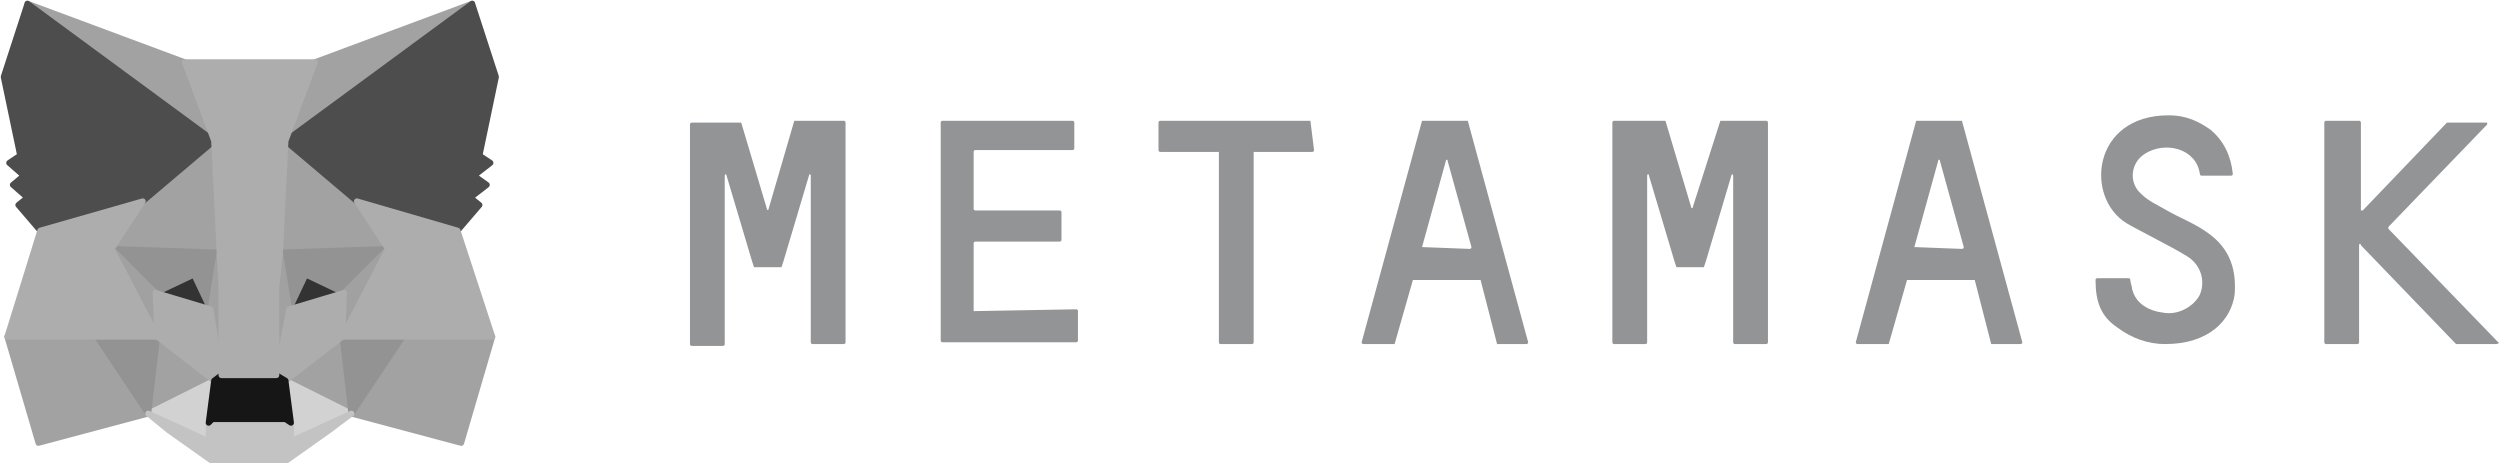 <?xml version="1.0" encoding="utf-8"?>
<!-- Generator: Adobe Illustrator 28.0.0, SVG Export Plug-In . SVG Version: 6.00 Build 0)  -->
<svg version="1.1" id="katman_1" xmlns="http://www.w3.org/2000/svg" xmlns:xlink="http://www.w3.org/1999/xlink" x="0px" y="0px"
	 width="136.6px" height="25.3px" viewBox="0 0 136.6 25.3" style="enable-background:new 0 0 136.6 25.3;" xml:space="preserve">
<style type="text/css">
	.st0{fill:#939496;}
	.st1{fill:#A2A2A2;stroke:#A2A2A2;stroke-width:0.321;stroke-linecap:round;stroke-linejoin:round;}
	.st2{fill:#D2D2D2;stroke:#D2D2D2;stroke-width:0.321;stroke-linecap:round;stroke-linejoin:round;}
	.st3{fill:#333333;stroke:#333333;stroke-width:0.321;stroke-linecap:round;stroke-linejoin:round;}
	.st4{fill:#939393;stroke:#939393;stroke-width:0.321;stroke-linecap:round;stroke-linejoin:round;}
	.st5{fill:#A1A1A1;stroke:#A1A1A1;stroke-width:0.321;stroke-linecap:round;stroke-linejoin:round;}
	.st6{fill:#ADADAD;stroke:#ADADAD;stroke-width:0.321;stroke-linecap:round;stroke-linejoin:round;}
	.st7{fill:#C3C3C3;stroke:#C3C3C3;stroke-width:0.321;stroke-linecap:round;stroke-linejoin:round;}
	.st8{fill:#161616;stroke:#161616;stroke-width:0.321;stroke-linecap:round;stroke-linejoin:round;}
	.st9{fill:#4D4D4D;stroke:#4D4D4D;stroke-width:0.321;stroke-linecap:round;stroke-linejoin:round;}
</style>
<g>
	<g>
		<path class="st0" d="M120.6,12.7c-0.7-0.5-1.5-0.8-2.2-1.2c-0.5-0.3-1-0.5-1.4-0.9c-0.7-0.6-0.6-1.7,0.2-2.2
			c1.1-0.7,2.8-0.3,3,1.1c0,0,0,0.1,0.1,0.1h1.6c0,0,0.1,0,0.1-0.1c-0.1-1-0.5-1.8-1.2-2.4c-0.7-0.5-1.4-0.8-2.3-0.8
			c-4.2,0-4.6,4.5-2.3,5.9c0.3,0.2,2.5,1.3,3.3,1.8c0.8,0.5,1,1.4,0.7,2.1c-0.3,0.6-1.1,1.1-1.9,1c-0.9-0.1-1.6-0.5-1.8-1.3
			c0-0.1-0.1-0.4-0.1-0.5c0,0,0-0.1-0.1-0.1h-1.7c0,0-0.1,0-0.1,0.1c0,1.2,0.3,2,1.2,2.6c0.8,0.6,1.7,0.9,2.6,0.9
			c2.4,0,3.6-1.3,3.8-2.7C122.2,14.8,121.9,13.6,120.6,12.7z"/>
		<path class="st0" d="M45.1,6.6h-0.8h-0.8c0,0-0.1,0-0.1,0L42,11.4c0,0.1-0.1,0.1-0.1,0l-1.4-4.7c0,0,0,0-0.1,0h-0.8h-0.8h-1
			c0,0-0.1,0-0.1,0.1v12c0,0,0,0.1,0.1,0.1h1.7c0,0,0.1,0,0.1-0.1V9.6c0-0.1,0.1-0.1,0.1,0l1.4,4.7l0.1,0.3c0,0,0,0,0.1,0h1.3
			c0,0,0.1,0,0.1,0l0.1-0.3l1.4-4.7c0-0.1,0.1-0.1,0.1,0v9.1c0,0,0,0.1,0.1,0.1h1.7c0,0,0.1,0,0.1-0.1v-12c0,0,0-0.1-0.1-0.1H45.1
			L45.1,6.6z"/>
		<path class="st0" d="M94,6.6C94,6.6,93.9,6.7,94,6.6l-1.5,4.7c0,0.1-0.1,0.1-0.1,0l-1.4-4.7c0,0,0,0-0.1,0h-2.7c0,0-0.1,0-0.1,0.1
			v12c0,0,0,0.1,0.1,0.1h1.7c0,0,0.1,0,0.1-0.1V9.6c0-0.1,0.1-0.1,0.1,0l1.4,4.7l0.1,0.3c0,0,0,0,0.1,0h1.3c0,0,0.1,0,0.1,0l0.1-0.3
			l1.4-4.7c0-0.1,0.1-0.1,0.1,0v9.1c0,0,0,0.1,0.1,0.1h1.7c0,0,0.1,0,0.1-0.1v-12c0,0,0-0.1-0.1-0.1H94L94,6.6z"/>
		<path class="st0" d="M71.6,6.6h-3.2h-1.7h-3.3c0,0-0.1,0-0.1,0.1v1.5c0,0,0,0.1,0.1,0.1h3.2v10.4c0,0,0,0.1,0.1,0.1h1.7
			c0,0,0.1,0,0.1-0.1V8.3h3.2c0,0,0.1,0,0.1-0.1L71.6,6.6C71.6,6.7,71.6,6.6,71.6,6.6z"/>
		<path class="st0" d="M81.8,18.8h1.6c0,0,0.1,0,0.1-0.1L80.2,6.6c0,0,0,0-0.1,0h-0.6h-1.1h-0.6c0,0-0.1,0-0.1,0l-3.3,12.1
			c0,0,0,0.1,0.1,0.1h1.6c0,0,0.1,0,0.1,0l1-3.5c0,0,0,0,0.1,0h3.5c0,0,0.1,0,0.1,0L81.8,18.8C81.8,18.8,81.8,18.8,81.8,18.8z
			 M77.7,13.5l1.3-4.7c0-0.1,0.1-0.1,0.1,0l1.3,4.7c0,0,0,0.1-0.1,0.1L77.7,13.5C77.7,13.6,77.7,13.5,77.7,13.5z"/>
		<path class="st0" d="M108.8,18.8h1.6c0,0,0.1,0,0.1-0.1l-3.3-12.1c0,0,0,0-0.1,0h-0.6h-1.1h-0.6c0,0-0.1,0-0.1,0l-3.3,12.1
			c0,0,0,0.1,0.1,0.1h1.6c0,0,0.1,0,0.1,0l1-3.5c0,0,0,0,0.1,0h3.5c0,0,0.1,0,0.1,0L108.8,18.8C108.8,18.8,108.8,18.8,108.8,18.8z
			 M104.6,13.5l1.3-4.7c0-0.1,0.1-0.1,0.1,0l1.3,4.7c0,0,0,0.1-0.1,0.1L104.6,13.5C104.7,13.6,104.6,13.5,104.6,13.5z"/>
		<path class="st0" d="M53.2,17v-3.7c0,0,0-0.1,0.1-0.1h4.6c0,0,0.1,0,0.1-0.1v-1.5c0,0,0-0.1-0.1-0.1h-4.6c0,0-0.1,0-0.1-0.1V8.3
			c0,0,0-0.1,0.1-0.1h5.3c0,0,0.1,0,0.1-0.1V6.7c0,0,0-0.1-0.1-0.1h-5.3h-1.8c0,0-0.1,0-0.1,0.1v1.6v3.3v1.6v3.8v1.6
			c0,0,0,0.1,0.1,0.1h1.8h5.5c0,0,0.1,0,0.1-0.1v-1.6c0,0,0-0.1-0.1-0.1L53.2,17C53.3,17.1,53.2,17,53.2,17z"/>
		<path class="st0" d="M136.5,18.7l-6-6.2c0,0,0-0.1,0-0.1l5.4-5.6c0,0,0-0.1,0-0.1h-2.2c0,0,0,0,0,0l-4.6,4.8c0,0-0.1,0-0.1,0V6.7
			c0,0,0-0.1-0.1-0.1h-1.8c0,0-0.1,0-0.1,0.1v12c0,0,0,0.1,0.1,0.1h1.7c0,0,0.1,0,0.1-0.1v-5.3c0-0.1,0.1-0.1,0.1,0l5.2,5.4l0,0h2.2
			C136.5,18.8,136.6,18.7,136.5,18.7z"/>
	</g>
</g>
<g>
	<polygon class="st1" points="25.8,0.2 15.3,8 17.2,3.4 	"/>
	<g>
		<polygon class="st1" points="1.5,0.2 11.9,8 10.1,3.4 		"/>
		<polygon class="st1" points="22,18.3 19.2,22.6 25.2,24.2 26.9,18.4 		"/>
		<polygon class="st1" points="0.4,18.4 2.1,24.2 8.1,22.6 5.3,18.3 		"/>
		<polygon class="st1" points="7.8,11 6.1,13.6 12,13.8 11.8,7.4 		"/>
		<polygon class="st1" points="19.5,11 15.4,7.3 15.3,13.8 21.2,13.6 		"/>
		<polygon class="st1" points="8.1,22.6 11.7,20.8 8.6,18.4 		"/>
		<polygon class="st1" points="15.6,20.8 19.2,22.6 18.7,18.4 		"/>
	</g>
	<g>
		<polygon class="st2" points="19.2,22.6 15.6,20.8 15.9,23.1 15.9,24.1 		"/>
		<polygon class="st2" points="8.1,22.6 11.4,24.1 11.4,23.1 11.7,20.8 		"/>
	</g>
	<polygon class="st3" points="11.5,16.9 8.5,16 10.6,15 	"/>
	<polygon class="st3" points="15.8,16.9 16.7,15 18.8,16 	"/>
	<g>
		<polygon class="st4" points="8.1,22.6 8.6,18.3 5.3,18.4 		"/>
		<polygon class="st4" points="18.7,18.3 19.2,22.6 22,18.4 		"/>
		<polygon class="st4" points="21.2,13.6 15.3,13.8 15.8,16.9 16.7,15 18.8,16 		"/>
		<polygon class="st4" points="8.5,16 10.6,15 11.5,16.9 12,13.8 6.1,13.6 		"/>
	</g>
	<g>
		<polygon class="st5" points="6.1,13.6 8.6,18.4 8.5,16 		"/>
		<polygon class="st5" points="18.8,16 18.7,18.4 21.2,13.6 		"/>
		<polygon class="st5" points="12,13.8 11.5,16.9 12.1,20.5 12.3,15.7 		"/>
		<polygon class="st5" points="15.3,13.8 15,15.7 15.1,20.5 15.8,16.9 		"/>
	</g>
	<polygon class="st6" points="15.8,16.9 15.1,20.5 15.6,20.8 18.7,18.4 18.8,16 	"/>
	<polygon class="st6" points="8.5,16 8.6,18.4 11.7,20.8 12.1,20.5 11.5,16.9 	"/>
	<polygon class="st7" points="15.9,24.1 15.9,23.1 15.6,22.9 11.6,22.9 11.4,23.1 11.4,24.1 8.1,22.6 9.2,23.5 11.6,25.2 15.6,25.2 
		18,23.5 19.2,22.6 	"/>
	<polygon class="st8" points="15.6,20.8 15.1,20.5 12.1,20.5 11.7,20.8 11.4,23.1 11.6,22.9 15.6,22.9 15.9,23.1 	"/>
	<g>
		<polygon class="st9" points="26.2,8.5 27.1,4.2 25.8,0.2 15.6,7.7 19.5,11 25,12.6 26.2,11.2 25.7,10.8 26.6,10.1 25.9,9.6 
			26.8,8.9 		"/>
		<polygon class="st9" points="0.2,4.2 1.1,8.5 0.5,8.9 1.3,9.6 0.7,10.1 1.5,10.8 1,11.2 2.2,12.6 7.8,11 11.7,7.7 1.5,0.2 		"/>
	</g>
	<polygon class="st6" points="25,12.6 19.5,11 21.2,13.6 18.7,18.4 22,18.4 26.9,18.4 	"/>
	<polygon class="st6" points="7.8,11 2.2,12.6 0.4,18.4 5.3,18.4 8.6,18.4 6.1,13.6 	"/>
	<polygon class="st6" points="15.3,13.8 15.6,7.7 17.2,3.4 10.1,3.4 11.7,7.7 12,13.8 12.1,15.7 12.1,20.5 15.1,20.5 15.1,15.7 	"/>
</g>
</svg>
